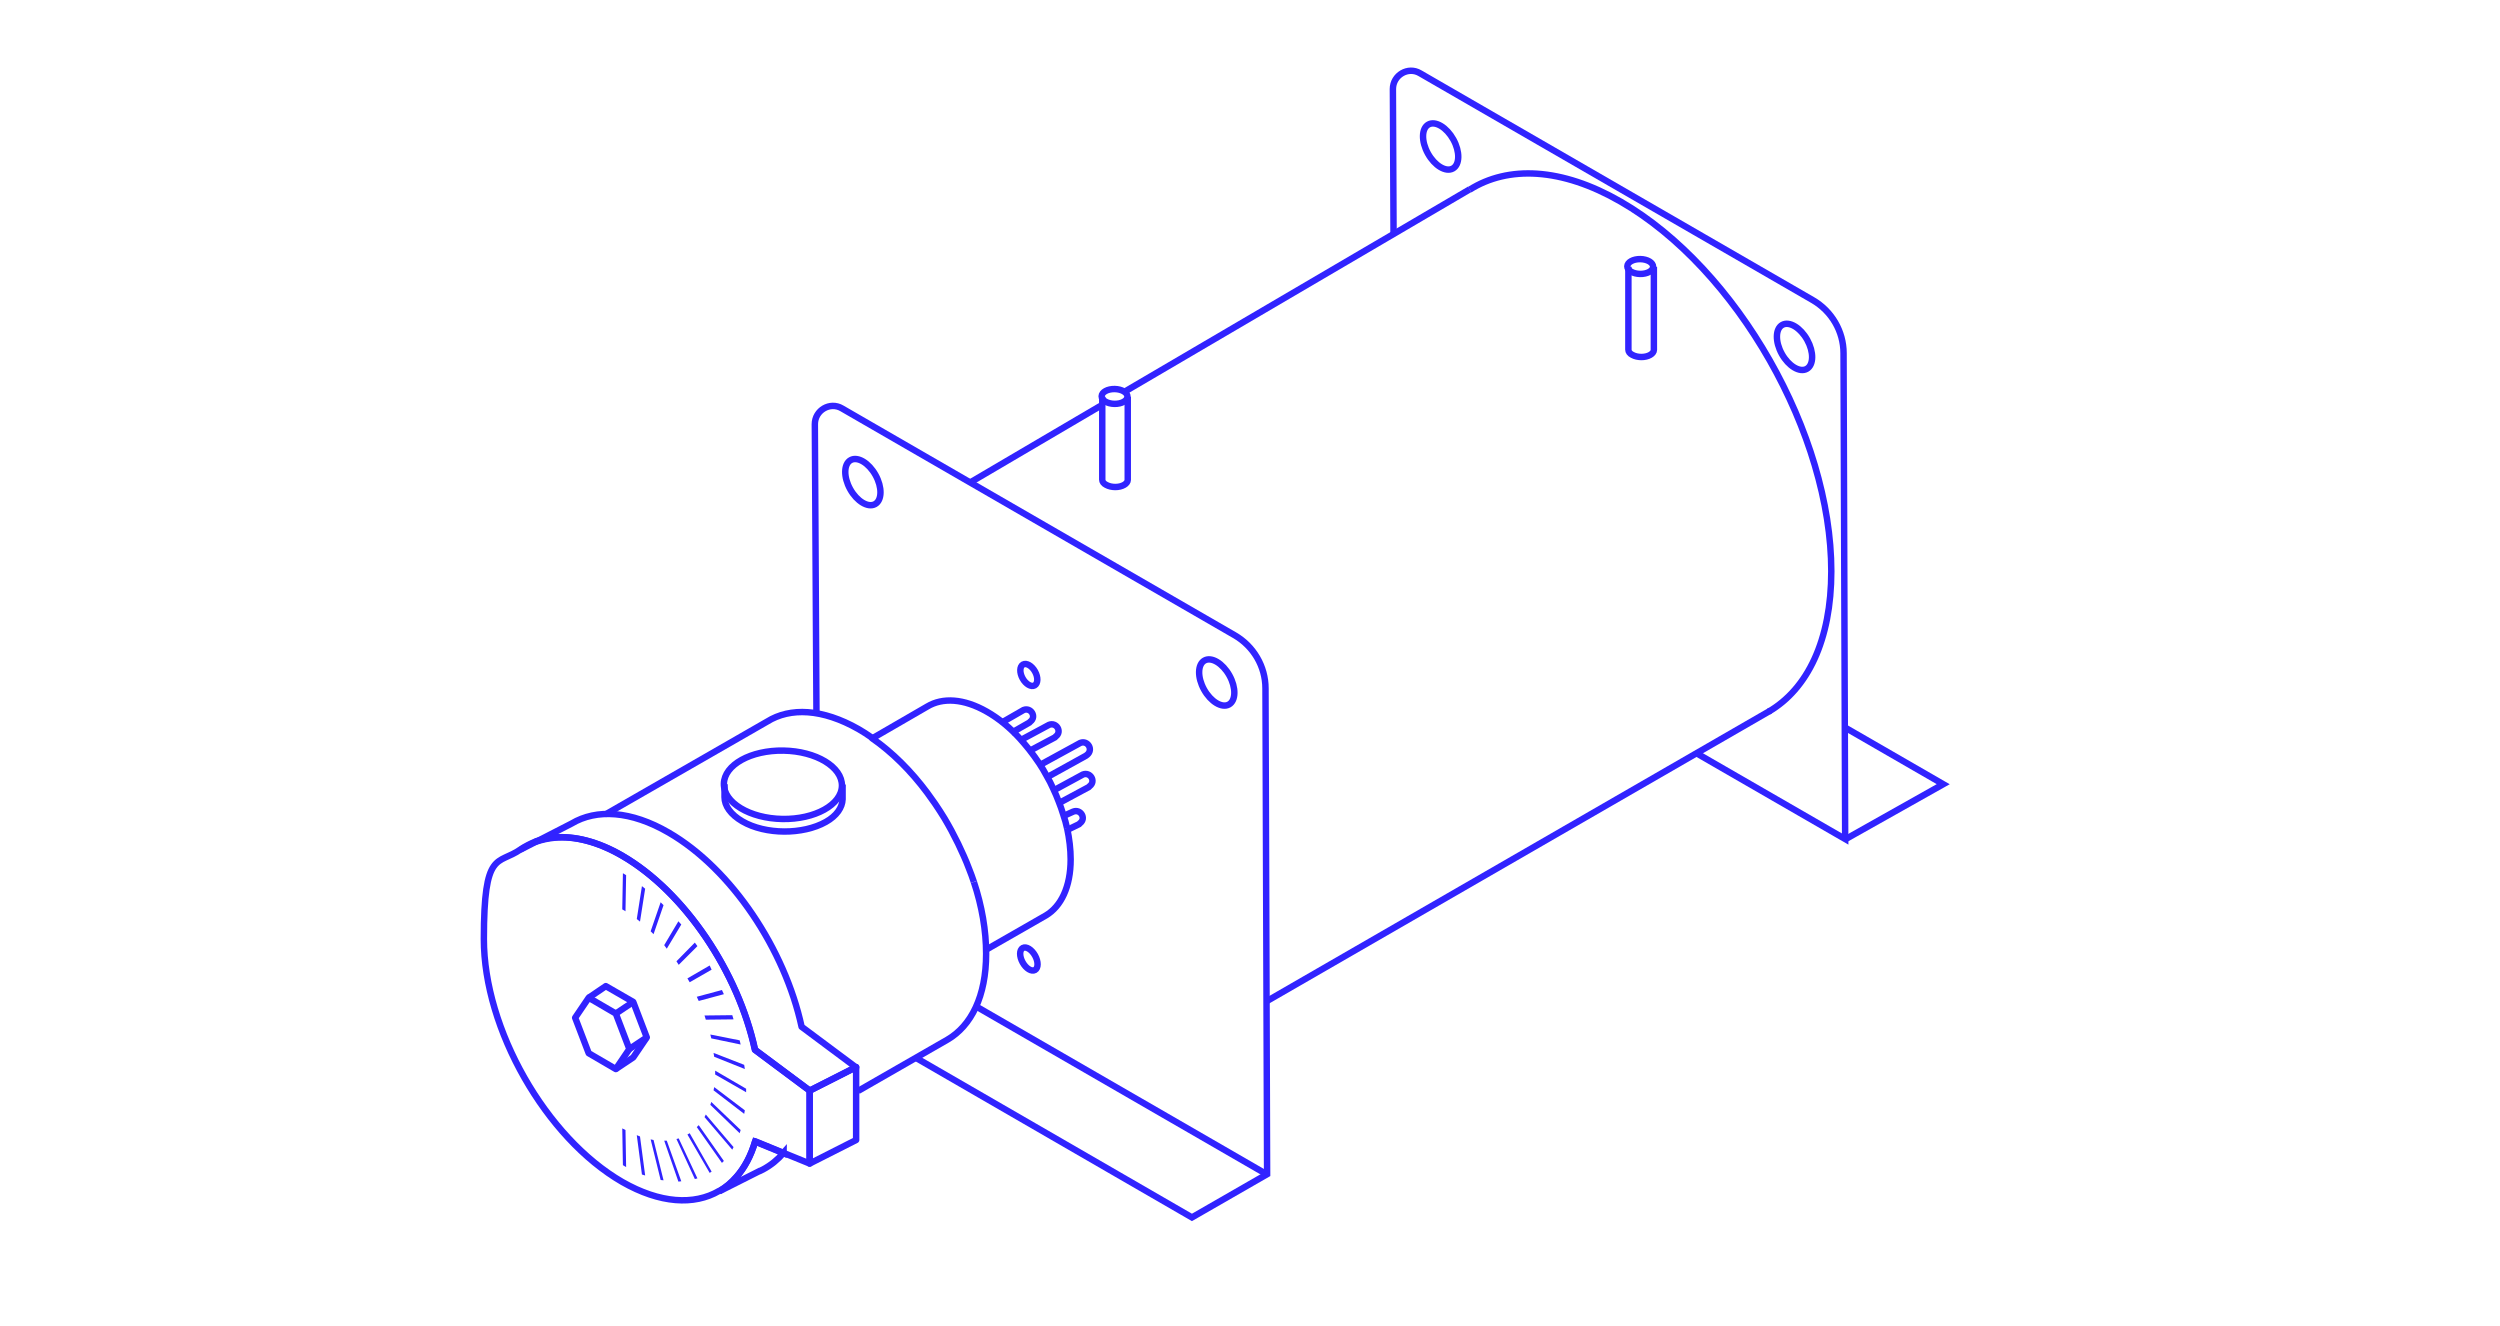 <?xml version="1.0" encoding="UTF-8"?>
<svg id="Livello_1" xmlns="http://www.w3.org/2000/svg" width="775" height="411" version="1.1" viewBox="0 0 775 411">
  <!-- Generator: Adobe Illustrator 29.5.1, SVG Export Plug-In . SVG Version: 2.1.0 Build 141)  -->
  <defs>
    <style>
      .st0 {
        fill: #3123ff;
      }

      .st1 {
        stroke-miterlimit: 10;
      }

      .st1, .st2, .st3, .st4 {
        fill: none;
        stroke: #3123ff;
        stroke-width: 2px;
      }

      .st2 {
        stroke-miterlimit: 10;
      }

      .st3 {
        stroke-miterlimit: 10;
      }

      .st4 {
        stroke-linejoin: round;
      }
    </style>
  </defs>
  <g id="Grafica">
    <path class="st3" d="M253.1,221.1l-.5-89.6c0-4.3,4.7-7.1,8.4-4.9l121.7,70.3c5.9,3.4,9.6,9.7,9.6,16.5l.5,150.6-23.3,13.4-85.8-49.6"/>
    <path class="st3" d="M240.5,296.3"/>
    <line class="st3" x1="302.6" y1="312" x2="392.8" y2="364.1"/>
    <ellipse class="st2" cx="267.5" cy="149.6" rx="4.5" ry="7.8" transform="translate(-39 148.3) rotate(-29)"/>
    <ellipse class="st2" cx="377.2" cy="211.8" rx="4.5" ry="7.8" transform="translate(-55.4 209.2) rotate(-29)"/>
    <ellipse class="st2" cx="318.9" cy="209.4" rx="2.2" ry="3.7" transform="translate(-61.5 180.7) rotate(-29)"/>
    <ellipse class="st2" cx="318.9" cy="297.5" rx="2.2" ry="3.9" transform="translate(-104.2 191.7) rotate(-29)"/>
    <path class="st3" d="M432,72.7l-.2-45.1c0-4.3,4.7-7.1,8.4-4.9l121.7,70.3c5.9,3.4,9.6,9.7,9.6,16.5l.5,150.6-46.1-26.6"/>
    <ellipse class="st2" cx="446.7" cy="45.6" rx="4.5" ry="7.8" transform="translate(33.8 222.1) rotate(-29)"/>
    <ellipse class="st2" cx="556.4" cy="107.8" rx="4.5" ry="7.8" transform="translate(17.4 283) rotate(-29)"/>
    <path class="st3" d="M548.3,220.6c12-7,19.4-22.1,19.4-43.5,0-42.5-29.2-93.8-65.3-114.6-18.4-10.6-34.9-11.2-46.8-3.7"/>
    <g>
      <ellipse class="st1" cx="242.9" cy="243.4" rx="10.6" ry="18.3" transform="translate(-4.9 481.9) rotate(-89)"/>
      <path class="st3" d="M224.6,243.1v4c0,2.7,1.9,5.4,5.5,7.5,7.2,4.2,18.8,4.2,25.9.2,3.4-1.9,5.1-4.5,5.2-7v-4.6"/>
      <polyline class="st4" points="182.5 309.3 187.8 305.7 196.3 310.6 200.5 321.6 196.3 327.8 190.9 331.4"/>
      <polygon class="st4" points="182.5 309.3 190.9 314.2 195.1 325.2 190.9 331.4 182.5 326.5 178.3 315.5 182.5 309.3"/>
      <line class="st4" x1="190.9" y1="314.2" x2="196.3" y2="310.6"/>
      <line class="st4" x1="195.1" y1="325.2" x2="200.5" y2="321.6"/>
      <g>
        <path class="st4" d="M251,338.1v22.6l-8.1-3.3-8.8-3.6c-1.3,4.4-3.2,8.1-5.8,11-1.6,1.8-3.3,3.3-5.3,4.4h-.1c-7.7,4.5-18.3,3.9-30-2.8-23.7-13.7-42.9-47.4-42.9-75.3s4.3-22.8,11.4-27.8h0c1.5-1,3.1-1.8,4.8-2.5h0c1.8-.6,3.7-1.1,5.6-1.2,6.2-.5,13.4,1.2,21,5.6,19.5,11.3,36,36.2,41.2,60.2l16.9,12.6Z"/>
        <g>
          <polygon class="st0" points="193.9 350.3 192.9 349.8 193.1 361.2 194.1 361.8 193.9 350.3"/>
          <polygon class="st0" points="198.4 352.3 197.4 351.9 199 364.1 200 364.4 198.4 352.3"/>
          <polygon class="st0" points="202.6 353.4 201.7 353.2 204.8 365.8 205.7 365.9 202.6 353.4"/>
          <polygon class="st0" points="206.7 353.6 205.9 353.6 210.3 366.3 211.2 366.2 206.7 353.6"/>
          <polygon class="st0" points="210.4 352.9 209.7 353.1 215.4 365.5 216.2 365.3 210.4 352.9"/>
          <polygon class="st0" points="213.8 351.3 213.1 351.7 220 363.6 220.6 363.2 213.8 351.3"/>
          <polygon class="st0" points="216.6 348.8 216 349.4 223.8 360.5 224.4 359.9 216.6 348.8"/>
          <polygon class="st0" points="218.8 345.5 218.4 346.3 227 356.4 227.4 355.6 218.8 345.5"/>
          <polygon class="st0" points="220.5 341.6 220.2 342.5 229.3 351.3 229.6 350.3 220.5 341.6"/>
          <polygon class="st0" points="221.4 337 221.2 338 230.7 345.3 230.9 344.2 221.4 337"/>
          <polygon class="st0" points="231.3 337.5 221.7 331.9 221.7 333.1 231.3 338.6 231.3 337.5"/>
          <polygon class="st0" points="230.7 330.1 221.2 326.4 221.4 327.6 230.9 331.4 230.7 330.1"/>
          <polygon class="st0" points="229.3 322.5 220.2 320.7 220.5 321.9 229.6 323.8 229.3 322.5"/>
          <polygon class="st0" points="227 314.7 218.4 314.8 218.8 316.1 227.4 316 227 314.7"/>
          <polygon class="st0" points="223.8 306.9 216 309 216.6 310.3 224.4 308.2 223.8 306.9"/>
          <polygon class="st0" points="220 299.3 213.1 303.3 213.8 304.5 220.6 300.6 220 299.3"/>
          <polygon class="st0" points="215.4 292.2 209.7 298 210.4 299.1 216.2 293.3 215.4 292.2"/>
          <polygon class="st0" points="210.3 285.6 205.9 293 206.7 294.1 211.2 286.6 210.3 285.6"/>
          <polygon class="st0" points="204.8 279.7 201.7 288.7 202.6 289.6 205.7 280.6 204.8 279.7"/>
          <polygon class="st0" points="199 274.7 197.4 284.9 198.4 285.7 200 275.5 199 274.7"/>
          <polygon class="st0" points="193.1 270.7 192.9 281.9 193.9 282.5 194.1 271.3 193.1 270.7"/>
        </g>
      </g>
      <path class="st4" d="M265.4,330.8l-14.4,7.3-16.9-12.6c-5.2-24-21.7-48.9-41.2-60.2-7.6-4.4-14.8-6.2-21-5.6-2,.2-3.9.6-5.6,1.2l10.9-5.6h0c7.7-4.6,18.4-4,30.1,2.8,19.5,11.3,36,36.2,41.2,60.2l16.9,12.6Z"/>
      <polyline class="st4" points="166.3 260.9 166.2 260.9 161.5 263.3 161.4 263.3"/>
      <path class="st3" d="M242.9,357.4c-1.8,2.1-3.9,3.8-6.3,5.1l-1,.5h-.1s-12.5,6.3-12.5,6.3c2-1.2,3.8-2.6,5.3-4.4,2.5-2.9,4.5-6.6,5.8-11l8.8,3.6Z"/>
      <line class="st3" x1="223" y1="369.2" x2="222.9" y2="369.3"/>
      <polygon class="st4" points="265.4 330.8 265.4 353.4 251 360.7 251 338.1 265.4 330.8"/>
      <path class="st4" d="M301.9,273.4c2.5,7.5,3.8,15.1,3.8,22.3,0,13.1-4.6,22.3-12,26.6l-27.7,15.9"/>
      <path class="st4" d="M188,252.3l49.8-28.6c7.2-4.5,17.2-4,28.3,2.3,1.4.8,2.8,1.7,4.2,2.7"/>
      <path class="st4" d="M301.9,273.4c-.5-1.4-.9-2.7-1.5-4.1-.5-1.3-1-2.6-1.6-3.9-.6-1.3-1.2-2.6-1.8-3.9-.7-1.4-1.4-2.8-2.1-4.1-.7-1.3-1.4-2.5-2.1-3.7-.9-1.5-1.9-3-2.9-4.5-.8-1.2-1.7-2.3-2.5-3.5-5-6.7-10.8-12.5-17-16.8l17.1-9.9c4.7-2.8,11.2-2.5,18.4,1.6,3.7,2.1,7.2,5,10.3,8.4,1,1.1,1.9,2.2,2.8,3.3,1.1,1.4,2.2,2.9,3.2,4.4.8,1.2,1.5,2.4,2.2,3.7.8,1.4,1.5,2.7,2.1,4.1.6,1.3,1.2,2.6,1.7,4,.5,1.3,1,2.6,1.4,4,.5,1.4.9,2.9,1.2,4.3"/>
      <path class="st4" d="M330.8,256.7c.7,3.3,1.1,6.6,1.1,9.7,0,8.6-3,14.6-7.7,17.4h0c0,0-18.5,10.6-18.5,10.6"/>
      <path class="st3" d="M316.1,229.6l9.1-4.9c2.3-.9,4.1,2.1,2.1,3.6l-.3.3-8.1,4.3"/>
      <path class="st3" d="M322.1,237.3l12.8-7c2.3-.9,4.1,2.1,2.1,3.7l-.4.3-12.3,6.8"/>
      <path class="st3" d="M326.5,245.1l9.2-5c2.3-.9,4.1,2.1,2.1,3.6l-.3.3-9.3,5"/>
      <path class="st3" d="M329.6,253l3.1-1.4c2.3-.9,4.1,2.1,2.1,3.6l-.3.3-3.7,1.8"/>
      <path class="st3" d="M310.7,223.9l6.6-3.8c2.3-.9,4.1,2.1,2.1,3.6l-.3.3-5.6,3.2"/>
    </g>
    <line class="st3" x1="348.5" y1="121.5" x2="455.6" y2="58.7"/>
    <line class="st3" x1="300.7" y1="149.6" x2="341.7" y2="125.5"/>
    <line class="st3" x1="392.8" y1="310.3" x2="548.8" y2="220.3"/>
    <polyline class="st3" points="572 260.2 602.4 243.1 571.9 225.5"/>
    <g>
      <ellipse class="st1" cx="345.7" cy="123" rx="2.3" ry="4" transform="translate(216.5 466.4) rotate(-89)"/>
      <path class="st3" d="M341.7,123v25.7c0,.6.4,1.2,1.2,1.6,1.6.9,4.1.9,5.6,0,.7-.4,1.1-1,1.1-1.5v-25.8"/>
    </g>
    <g>
      <ellipse class="st1" cx="508.7" cy="82.7" rx="2.3" ry="4" transform="translate(416.9 589.8) rotate(-89)"/>
      <path class="st3" d="M504.8,82.7v25.7c0,.6.4,1.2,1.2,1.6,1.6.9,4.1.9,5.6,0,.7-.4,1.1-1,1.1-1.5v-25.8"/>
    </g>
  </g>
</svg>